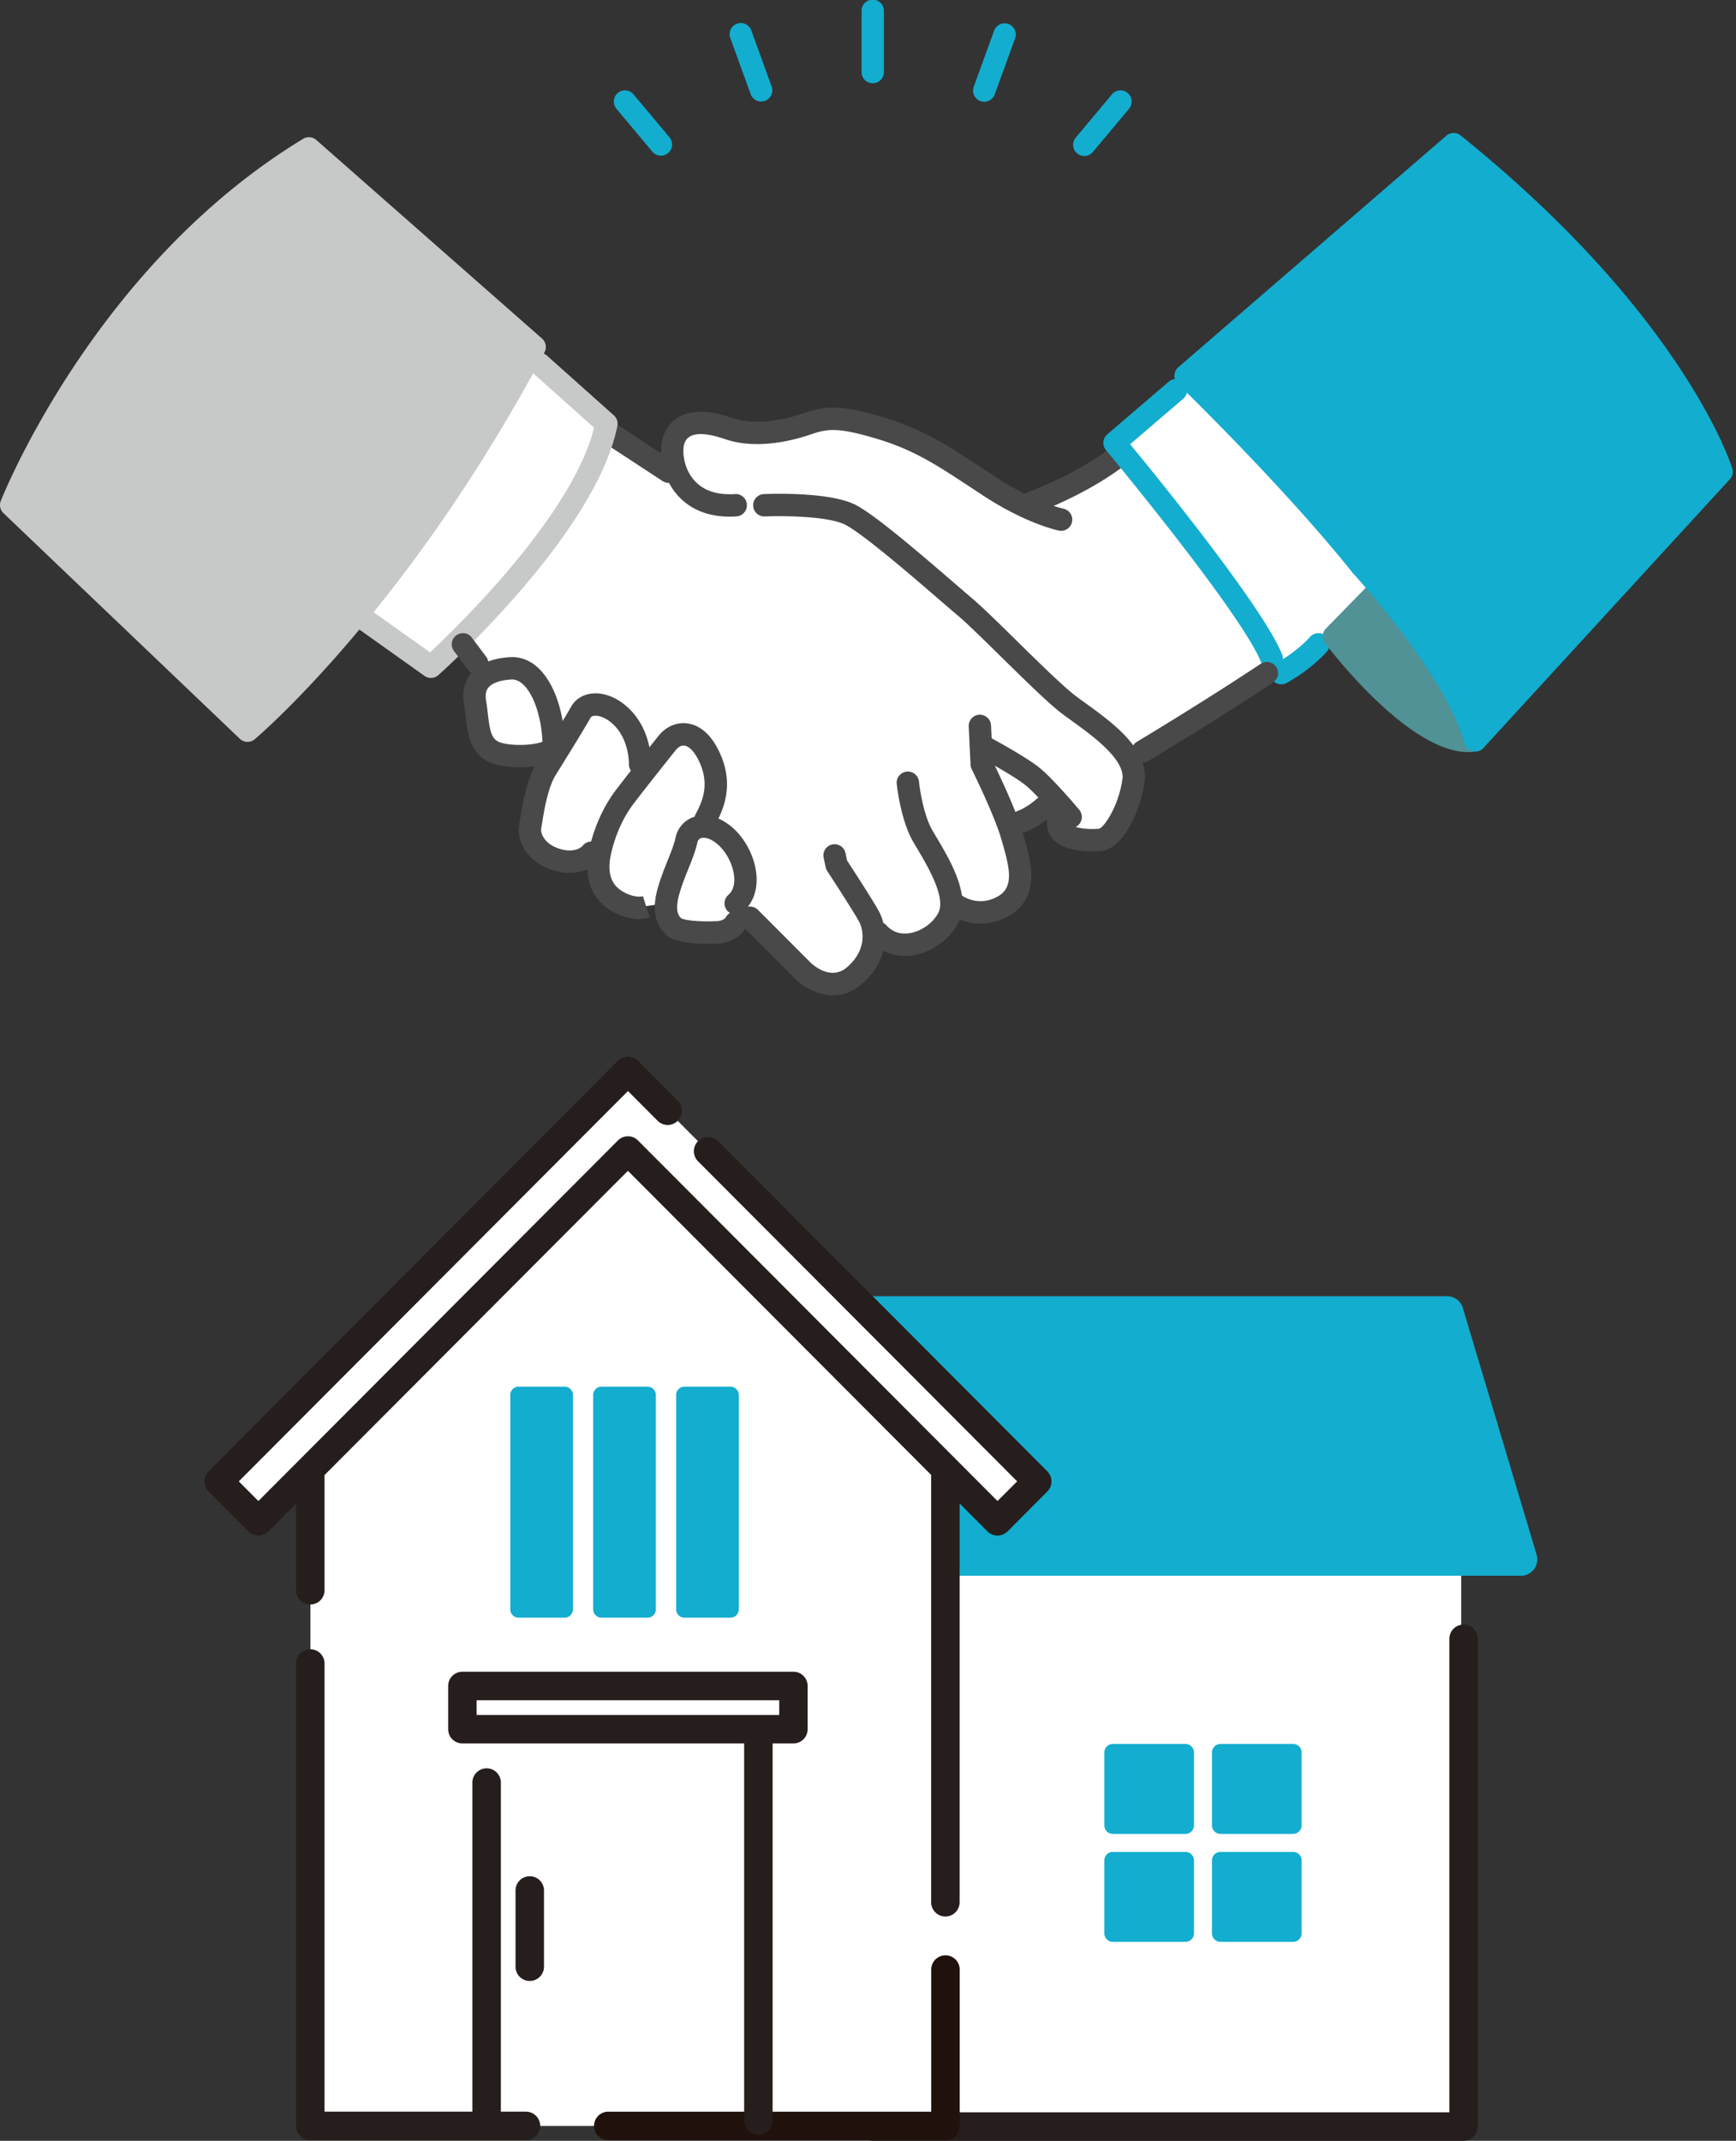 <svg width="133" height="164" fill="none" xmlns="http://www.w3.org/2000/svg"><rect width="100%" height="100%" fill="#333333" stroke="none"/><path d="M66.715 163.947h45.232v-46.605H66.715v46.605z" fill="#fff"/><path d="M112.131 124.453a1.09 1.09 0 00-1.09 1.093v36.272H67.985v-44.423h43.056l2.176-1.094a1.09 1.09 0 00-1.09-1.093H66.895a1.09 1.09 0 00-1.09 1.093v46.605a1.09 1.09 0 001.09 1.094h45.232a1.09 1.09 0 001.09-1.094v-37.365a1.09 1.09 0 00-1.09-1.093l.004.005z" fill="#251E1C"/><path d="M110.879 100.555h-55.86v18.893h61.511l-5.651-18.893z" fill="#13ADCF"/><path d="M116.527 120.71H55.012a1.254 1.254 0 01-1.254-1.257v-18.894c0-.698.563-1.258 1.254-1.258h55.86a1.25 1.25 0 011.201.898l5.65 18.894a1.255 1.255 0 01-1.201 1.622l.005-.005zm-60.256-2.52h58.567l-4.897-16.373h-53.67v16.373z" fill="#13ADCF"/><path d="M49.615 87.906v-2.818l-1.507 1.41-1.507-1.41v2.818l-22.82 21.312v53.645h48.654v-53.645l-22.82-21.312z" fill="#fff"/><path d="M72.427 146.818a1.09 1.09 0 01-1.09-1.094v-36.031L48.863 88.706a1.09 1.09 0 01-.346-.8v-.4a1.094 1.094 0 01-.838 0v.4c0 .302-.124.59-.345.8l-22.47 20.987v12.084a1.091 1.091 0 11-2.18 0v-12.56a1.1 1.1 0 01.345-.8L45.5 87.43v-2.338a1.088 1.088 0 011.83-.8l.767.716.767-.716c.319-.298.78-.378 1.179-.2.398.174.656.565.656 1v2.338l22.474 20.987c.221.204.345.498.345.8v36.507a1.09 1.09 0 01-1.09 1.094z" fill="#251E1C"/><path d="M72.436 163.956H46.602a1.09 1.09 0 01-1.09-1.094 1.09 1.09 0 011.09-1.093h24.743v-10.84a1.091 1.091 0 112.18 0v11.933a1.09 1.09 0 01-1.09 1.094z" fill="#21110D"/><path d="M40.296 163.955H23.774a1.09 1.09 0 01-1.09-1.093v-35.379a1.091 1.091 0 112.18 0v34.285h15.432c.603 0 1.09.489 1.09 1.094a1.09 1.09 0 01-1.09 1.093z" fill="#251E1C"/><path d="M79.457 113.484l-28.31-28.396-3.045-3.053-31.356 31.449 3.045 3.053L48.1 88.141l28.312 28.396 3.044-3.053z" fill="#fff"/><path d="M19.795 117.626c-.28 0-.558-.107-.771-.32l-3.045-3.054a1.09 1.09 0 010-1.542l31.356-31.445a1.092 1.092 0 011.542 0l3.045 3.054c.425.426.425 1.12 0 1.542a1.084 1.084 0 01-1.538 0l-2.273-2.28-29.818 29.903 1.502 1.506L47.34 87.368a1.084 1.084 0 011.538 0l27.544 27.622 1.507-1.506-24.45-24.52a1.091 1.091 0 010-1.543 1.084 1.084 0 011.537 0l25.222 25.294a1.097 1.097 0 010 1.546l-3.044 3.054a1.09 1.09 0 01-1.543 0L48.106 89.692l-27.544 27.623c-.213.213-.492.32-.771.32l.004-.009z" fill="#251E1C"/><path d="M90.828 134.253h-5.566v5.582h5.566v-5.582z" fill="#13ADCF"/><path d="M90.823 140.489h-5.566a.654.654 0 01-.651-.654v-5.582c0-.36.292-.653.65-.653h5.567c.36 0 .652.293.652.653v5.582c0 .36-.293.654-.652.654zm-4.915-1.312h4.26v-4.271h-4.26v4.271zm13.162-4.924h-5.566v5.582h5.566v-5.582z" fill="#13ADCF"/><path d="M99.07 140.489h-5.567a.654.654 0 01-.651-.654v-5.582c0-.36.292-.653.651-.653h5.567c.359 0 .651.293.651.653v5.582c0 .36-.293.654-.651.654zm-4.915-1.312h4.259v-4.271h-4.26v4.271zm-3.327 3.347h-5.566v5.582h5.566v-5.582z" fill="#13ADCF"/><path d="M90.823 148.76h-5.566a.654.654 0 01-.651-.654v-5.582c0-.36.292-.653.65-.653h5.567c.36 0 .652.293.652.653v5.582c0 .36-.293.654-.652.654zm-4.915-1.312h4.26v-4.271h-4.26v4.271zm13.162-4.924h-5.566v5.582h5.566v-5.582z" fill="#13ADCF"/><path d="M99.07 148.76h-5.567a.654.654 0 01-.651-.654v-5.582c0-.36.292-.653.651-.653h5.567c.359 0 .651.293.651.653v5.582c0 .36-.293.654-.651.654zm-4.915-1.312h4.259v-4.271h-4.26v4.271z" fill="#13ADCF"/><path d="M60.789 129.16h-25.36v3.306h25.36v-3.306z" fill="#fff"/><path d="M60.785 133.56H35.426a1.09 1.09 0 01-1.09-1.094v-3.306a1.09 1.09 0 011.09-1.094h25.36c.602 0 1.09.489 1.09 1.094v3.306c0 .605-.488 1.094-1.09 1.094zm-24.269-2.182H59.7v-1.125H36.516v1.125zm.766 31.955a1.09 1.09 0 01-1.09-1.093v-25.636a1.091 1.091 0 112.18 0v25.636c0 .604-.488 1.093-1.09 1.093z" fill="#251E1C"/><path d="M58.102 163.543a1.09 1.09 0 01-1.09-1.094v-29.774a1.091 1.091 0 112.18 0v29.774a1.09 1.09 0 01-1.09 1.094zm-17.516-11.787c-.602 0-1.09-.489-1.09-1.094v-5.791a1.091 1.091 0 112.18 0v5.791a1.09 1.09 0 01-1.09 1.094z" fill="#251E1C"/><path d="M43.26 106.23h-3.532a.635.635 0 00-.634.636v16.422c0 .351.283.636.633.636h3.533c.35 0 .634-.285.634-.636v-16.422a.635.635 0 00-.634-.636zm6.351 0H46.08a.635.635 0 00-.634.636v16.422c0 .351.284.636.634.636h3.532c.35 0 .634-.285.634-.636v-16.422a.635.635 0 00-.634-.636zm6.356 0h-3.532a.635.635 0 00-.634.636v16.422c0 .351.283.636.633.636h3.533c.35 0 .633-.285.633-.636v-16.422a.635.635 0 00-.633-.636z" fill="#13ADCF"/><path d="M91.407 28.232l-6.023 5.697.436.899s-4.367 2.946-7.671 3.778c0 0-4.09-2.836-6.568-4.034-2.478-1.197-6.524-3.03-8.73-2.39-2.205.638-4.96 1.072-7.037.645-2.077-.426-5.582-1.14-3.868 3.634l-5.481-3.45v-.551l-5.873-5.381-14.26 19.054 6.688 4.944 1.734-2.493 2.337 3.233s-.958.765-.586 2.743c.372 1.978.85 3.259 2.352 3.304 1.503.044 3.829-.306 3.829-.306s-1.37 1.861-1.721 3.812c-.352 1.95-.748 3.141.92 4.16 1.67 1.02 2.763.203 4.09-.287 0 0-.833 1.844.736 3.371 1.57 1.528 4.31.466 4.31.466s-.323 1.95 1.082 2.148c1.406.198 3.463.714 4.261-.554l1.1-.367s2.443 2.228 3.8 3.808c1.358 1.58 2.782 1.42 4.23.6 1.446-.817 1.447-3.273 1.447-3.273s1.673 1.307 3.81.616c2.138-.691 1.965-2.896 1.965-2.896s1.608 1.084 4.069.297c2.46-.787.508-6.139.508-6.139s2.002-.604 3.525-2.117l.48.536s-1.21 2.18 1.425 2.556c2.633.376 2.926-.876 3.333-1.888.408-1.012 1.222-3.497.383-4.332l10.625-6.508h1.1s2.97-2.218 4.033-3.307c1.064-1.089 4.997-4.41 4.997-4.41L91.407 28.233z" fill="#fff"/><path d="M23.67 11.367L40.964 26.58c-10.591 19.909-22 29.395-22 29.395L.855 38.688S7.945 20.9 23.67 11.368z" fill="#C7C8C8"/><path d="M18.964 56.833a.854.854 0 01-.59-.237L.265 39.31a.859.859 0 01-.204-.94c.294-.737 7.377-18.163 23.166-27.736a.854.854 0 011.007.09l17.294 15.213a.86.86 0 01.19 1.048C31.171 46.81 19.625 56.539 19.51 56.635a.852.852 0 01-.546.198zM1.876 38.477l17.11 16.336c2.398-2.174 11.947-11.408 20.902-28.038L23.58 12.43C10.146 20.845 3.18 35.517 1.876 38.477z" fill="#C7C8C8"/><path d="M81.3 40.666a.882.882 0 01-.171-.017c-.102-.02-2.517-.529-5.799-2.68l-.87-.573c-2.66-1.754-4.416-2.912-7.175-3.748-3.02-.915-3.847-.825-5.14-.378-1.43.493-4.187 1.197-6.607.368-2.565-.88-2.954-.01-3.082.275-.182.406-.168 1.622.506 2.597.683.987 1.81 1.437 3.35 1.34a.852.852 0 01.908.802.856.856 0 01-.8.91c-2.716.17-4.143-1.034-4.864-2.075-1.014-1.468-1.098-3.298-.661-4.276.526-1.178 1.855-2.341 5.198-1.196 1.936.664 4.273.055 5.494-.366 1.729-.598 2.924-.634 6.194.357 2.997.908 4.936 2.187 7.62 3.957l.866.57c2.983 1.956 5.182 2.43 5.204 2.435a.858.858 0 01-.172 1.697z" fill="#494949"/><path d="M78.547 39.564a.856.856 0 01-.28-1.668c.041-.014 4.135-1.45 7.02-3.74a.855.855 0 011.203.14c.294.371.23.91-.14 1.204-3.119 2.475-7.345 3.955-7.523 4.017a.854.854 0 01-.28.047zm-27.32-2.573a.85.85 0 01-.467-.14l-4.767-3.123a.859.859 0 01-.248-1.187.854.854 0 011.184-.248l4.767 3.123a.859.859 0 01-.469 1.576zm32.457 28.228c-.889 0-2.325-.14-3.04-.966-.93-1.08-.1-2.643-.003-2.818a.855.855 0 111.492.838c-.191.352-.257.785-.194.857.213.247 1.306.456 2.289.351.38-.162 1.442-1.647 1.764-3.776.229-1.517-2.312-3.353-3.83-4.45-.287-.206-.554-.4-.788-.577-1.026-.776-2.894-2.611-4.7-4.386-1.345-1.32-2.615-2.568-3.313-3.155-.328-.276-.798-.68-1.354-1.161-2.052-1.77-5.87-5.068-7.24-5.773-1.325-.683-4.905-.695-6.172-.64a.857.857 0 01-.072-1.713c.513-.022 5.066-.182 7.027.828 1.43.737 4.526 3.367 7.574 6 .549.473 1.012.873 1.336 1.146.75.63 2.043 1.9 3.411 3.244 1.686 1.656 3.596 3.533 4.534 4.242.225.171.482.356.757.555 2.07 1.496 4.906 3.544 4.521 6.097-.36 2.387-1.749 5.055-3.241 5.222a7.403 7.403 0 01-.76.035h.002zM63.833 76.247c-1.247 0-2.363-.715-2.942-1.291l-4.035-4.044a.858.858 0 010-1.213.854.854 0 011.21 0l4.033 4.042c.152.148 1.559 1.452 2.825.331 1.802-1.595.975-3.31.939-3.383-.253-.506-1.623-2.642-2.483-3.955a.856.856 0 01-.122-.292l-.156-.735a.855.855 0 111.673-.357l.124.578c.448.687 2.147 3.298 2.494 3.994.547 1.095.88 3.473-1.336 5.435-.733.648-1.5.89-2.224.89z" fill="#494949"/><path d="M69.32 73.232a3.541 3.541 0 01-2.671-1.188.858.858 0 01.056-1.211.854.854 0 011.209.056c.45.496 1.028.7 1.719.606.92-.124 1.85-.773 2.26-1.579.597-1.174-.846-3.6-1.622-4.904-.12-.203-.232-.39-.329-.559-.935-1.629-1.222-4.234-1.234-4.345a.857.857 0 111.701-.182c.003.023.262 2.358 1.016 3.671.093.162.2.342.316.537 1.076 1.809 2.703 4.543 1.677 6.561-.66 1.298-2.09 2.302-3.557 2.5a4.053 4.053 0 01-.541.037z" fill="#494949"/><path d="M75.117 70.755c-1.514 0-2.544-.844-2.604-.894a.859.859 0 01-.106-1.208.854.854 0 011.205-.106 2.58 2.58 0 002.78.153c1.294-.683.996-2.095.394-4.17l-.078-.267c-.522-1.818-2.246-5.304-2.264-5.339a.854.854 0 01-.088-.341l-.139-2.934a.857.857 0 01.814-.897.859.859 0 01.895.816l.13 2.756c.36.735 1.793 3.713 2.297 5.465l.076.262c.552 1.903 1.387 4.778-1.237 6.166-.751.396-1.454.538-2.075.538z" fill="#494949"/><path d="M82.03 63.447a.852.852 0 01-.655-.307c-.019-.022-1.85-2.209-2.817-2.994-.802-.651-3.034-1.89-3.826-2.311a.858.858 0 01.803-1.515c.122.065 3.007 1.605 4.101 2.494 1.094.89 2.97 3.13 3.05 3.225a.859.859 0 01-.655 1.407z" fill="#494949"/><path d="M33.015 51.934a.853.853 0 01-.495-.158l-5.918-4.211a.858.858 0 01-.202-1.195.854.854 0 011.193-.203l5.353 3.809c2.193-2.052 10.91-10.536 12.569-17.212l-4.747-4.24a.859.859 0 01-.07-1.21.854.854 0 011.208-.07l5.123 4.575a.86.86 0 01.27.809c-1.644 8.226-13.222 18.649-13.714 19.089a.854.854 0 01-.57.217z" fill="#C7C8C8"/><path d="M97.433 51.322a.856.856 0 01-.796-.544c-1.463-3.73-11.803-16.175-11.907-16.3a.859.859 0 01.1-1.2l4.714-4.042a.854.854 0 011.206.094.86.86 0 01-.094 1.209l-4.073 3.493c2.2 2.673 10.27 12.608 11.646 16.119a.858.858 0 01-.796 1.17z" fill="#13ADCF"/><path d="M98.165 52.424a.858.858 0 01-.4-1.617c.017-.008 1.506-.804 2.609-2.022a.854.854 0 011.209-.058c.35.318.376.86.058 1.21-1.313 1.45-3.007 2.35-3.079 2.388a.85.85 0 01-.397.099z" fill="#13ADCF"/><path d="M87.548 58.415a.858.858 0 01-.44-1.594c.05-.03 5.105-3.06 9.483-5.97a.854.854 0 011.186.242.858.858 0 01-.24 1.188c-4.412 2.931-9.5 5.981-9.55 6.012a.85.85 0 01-.439.122zm-9.36 5.399a.856.856 0 01-.252-1.677c.026-.008.684-.23 1.477-.927a.855.855 0 011.207.08.86.86 0 01-.08 1.21c-1.086.954-2.006 1.248-2.108 1.278a.86.86 0 01-.245.037zM36.566 51.689a.854.854 0 01-.685-.343l-1.1-1.47a.858.858 0 01.17-1.2.854.854 0 011.199.171l1.1 1.47a.858.858 0 01-.684 1.372zm17.622 20.609c-2.458 0-2.98-.516-3.19-.722-.863-.849-1.05-1.99-.59-3.592.219-.756.503-1.466.753-2.092.254-.632.493-1.23.59-1.7a2.131 2.131 0 011.397-1.606c.912-.315 1.983-.028 2.939.786 1.114.95 1.87 2.554 1.88 3.99.007 1.024-.353 1.884-1.04 2.487a.833.833 0 01-.122.089.858.858 0 01.317 1.132c-.06.118-.642 1.152-2.118 1.211-.294.012-.565.017-.816.017zm-2.004-1.958c.149.093.903.3 2.751.227.482-.019.67-.289.67-.291a.85.85 0 01.318-.338.857.857 0 01-.122-1.38c.305-.268.459-.667.455-1.185-.006-.936-.544-2.07-1.278-2.695-.56-.478-1.025-.556-1.273-.471a.419.419 0 00-.278.33c-.127.62-.395 1.287-.678 1.994-.247.617-.503 1.255-.696 1.928-.384 1.332-.048 1.704.13 1.881h.001z" fill="#494949"/><path d="M48.984 70.402c-.451 0-1.063-.089-1.765-.425-1.848-.886-2.586-2.634-2.078-4.922.366-1.65 1.071-3.23 1.985-4.452.532-.71 1.678-2.168 3.315-4.218.561-.702 1.349-1.06 2.156-.973.68.07 1.652.477 2.427 2.014 1.233 2.443.536 4.346-.21 5.732a.855.855 0 11-1.506-.814c.611-1.136 1.057-2.425.19-4.145-.329-.65-.721-1.044-1.077-1.081-.31-.033-.554.226-.644.339-1.626 2.036-2.76 3.48-3.282 4.175-.771 1.03-1.37 2.378-1.684 3.795-.44 1.987.443 2.665 1.147 3.002.774.372 1.285.237 1.306.231l.253.82.275.811c-.058.02-.352.11-.808.11v.001z" fill="#494949"/><path d="M43.645 66.868c-.324 0-.676-.043-1.056-.142-2.137-.557-3.043-2.249-2.811-3.557.018-.103.038-.23.062-.376.172-1.072.493-3.065 1.284-4.333.485-.777 2.109-3.388 2.635-4.329.313-.561.893-.925 1.591-1 1.059-.115 2.229.43 3.131 1.454 1.471 1.669 1.415 3.897 1.412 3.99a.86.86 0 01-.883.83.856.856 0 01-.827-.886c0-.013.028-1.65-.984-2.8-.632-.716-1.294-.924-1.667-.883-.082.008-.227.037-.28.133-.53.947-2.049 3.392-2.677 4.4-.607.974-.892 2.745-1.046 3.696-.025.157-.047.293-.067.404-.063.356.242 1.254 1.558 1.597 1.127.294 1.609-.258 1.613-.264a.855.855 0 011.2-.161.859.859 0 01.16 1.202c-.33.433-1.138 1.024-2.348 1.024z" fill="#494949"/><path d="M39.827 58.782c-.603 0-1.728-.062-2.487-.469-1.349-.723-1.517-2.164-1.665-3.435a19.86 19.86 0 00-.123-.929c-.19-1.15.178-1.904.52-2.334.599-.756 1.602-1.183 2.981-1.271.06-.004.12-.006.178-.006 2.568 0 3.98 3.382 4.05 6.723.006.33-.125.65-.371.9-.724.74-2.397.82-3.083.82zm-.596-6.73l-.069.003c-.851.054-1.473.277-1.751.627-.186.234-.242.557-.17.988.057.35.096.684.134 1.009.136 1.164.238 1.836.772 2.122.229.123.806.266 1.68.266.875 0 1.457-.136 1.734-.246-.119-2.612-1.158-4.769-2.33-4.769z" fill="#494949"/><path d="M66.864 6.379a.857.857 0 01-.856-.857V.857a.856.856 0 111.711 0v4.664a.856.856 0 01-.855.858zm-8.548 1.399a.856.856 0 01-.805-.565l-1.553-4.278a.856.856 0 111.608-.586l1.553 4.278a.858.858 0 01-.803 1.15zm17.091.017a.855.855 0 01-.804-1.151l1.56-4.295a.855.855 0 111.608.586L76.21 7.23a.856.856 0 01-.804.565zm7.663 4.157a.859.859 0 01-.655-1.409L85.19 7.23a.855.855 0 011.205-.106c.362.304.41.846.105 1.208l-2.774 3.314a.853.853 0 01-.656.306zm-32.433-.026a.853.853 0 01-.656-.306l-2.754-3.288a.859.859 0 01.106-1.208.854.854 0 011.205.106l2.753 3.289a.858.858 0 01-.655 1.408z" fill="#13ADCF"/><path d="M106.499 44.34l-4.308 4.41s6.641 8.739 10.83 7.96c-.445-6.824-6.522-12.37-6.522-12.37z" fill="#519296"/><path d="M112.477 57.617c-4.49-.001-10.313-7.494-10.962-8.348a.86.86 0 01.069-1.12l4.308-4.409a.854.854 0 011.187-.034c.259.236 6.337 5.86 6.8 12.948a.858.858 0 01-.698.9 3.873 3.873 0 01-.704.063zm-9.145-8.806c1.859 2.304 5.912 6.668 8.747 7.062-.682-4.793-4.165-8.852-5.567-10.316l-3.18 3.254z" fill="#519296"/><path d="M111.365 11.046l-20.533 17.74s8.141 7.882 13.475 14.575c0 0 7.137 7.716 8.722 13.35l18.869-20.576s-3.632-11.492-20.533-25.088z" fill="#13ADCF"/><path d="M113.029 57.568a.859.859 0 01-.824-.625c-1.511-5.373-8.456-12.925-8.525-13a.624.624 0 01-.042-.048C98.4 37.32 90.319 29.48 90.238 29.4a.859.859 0 01.036-1.266l20.533-17.739a.853.853 0 011.094-.019c16.909 13.602 20.662 25.018 20.813 25.498a.858.858 0 01-.185.839l-18.87 20.576a.855.855 0 01-.63.278zM104.956 42.8c.477.518 6.246 6.852 8.414 12.271l17.546-19.133c-.869-2.212-5.369-12.22-19.533-23.776L92.097 28.826c2.062 2.036 8.443 8.437 12.859 13.975z" fill="#13ADCF"/></svg>